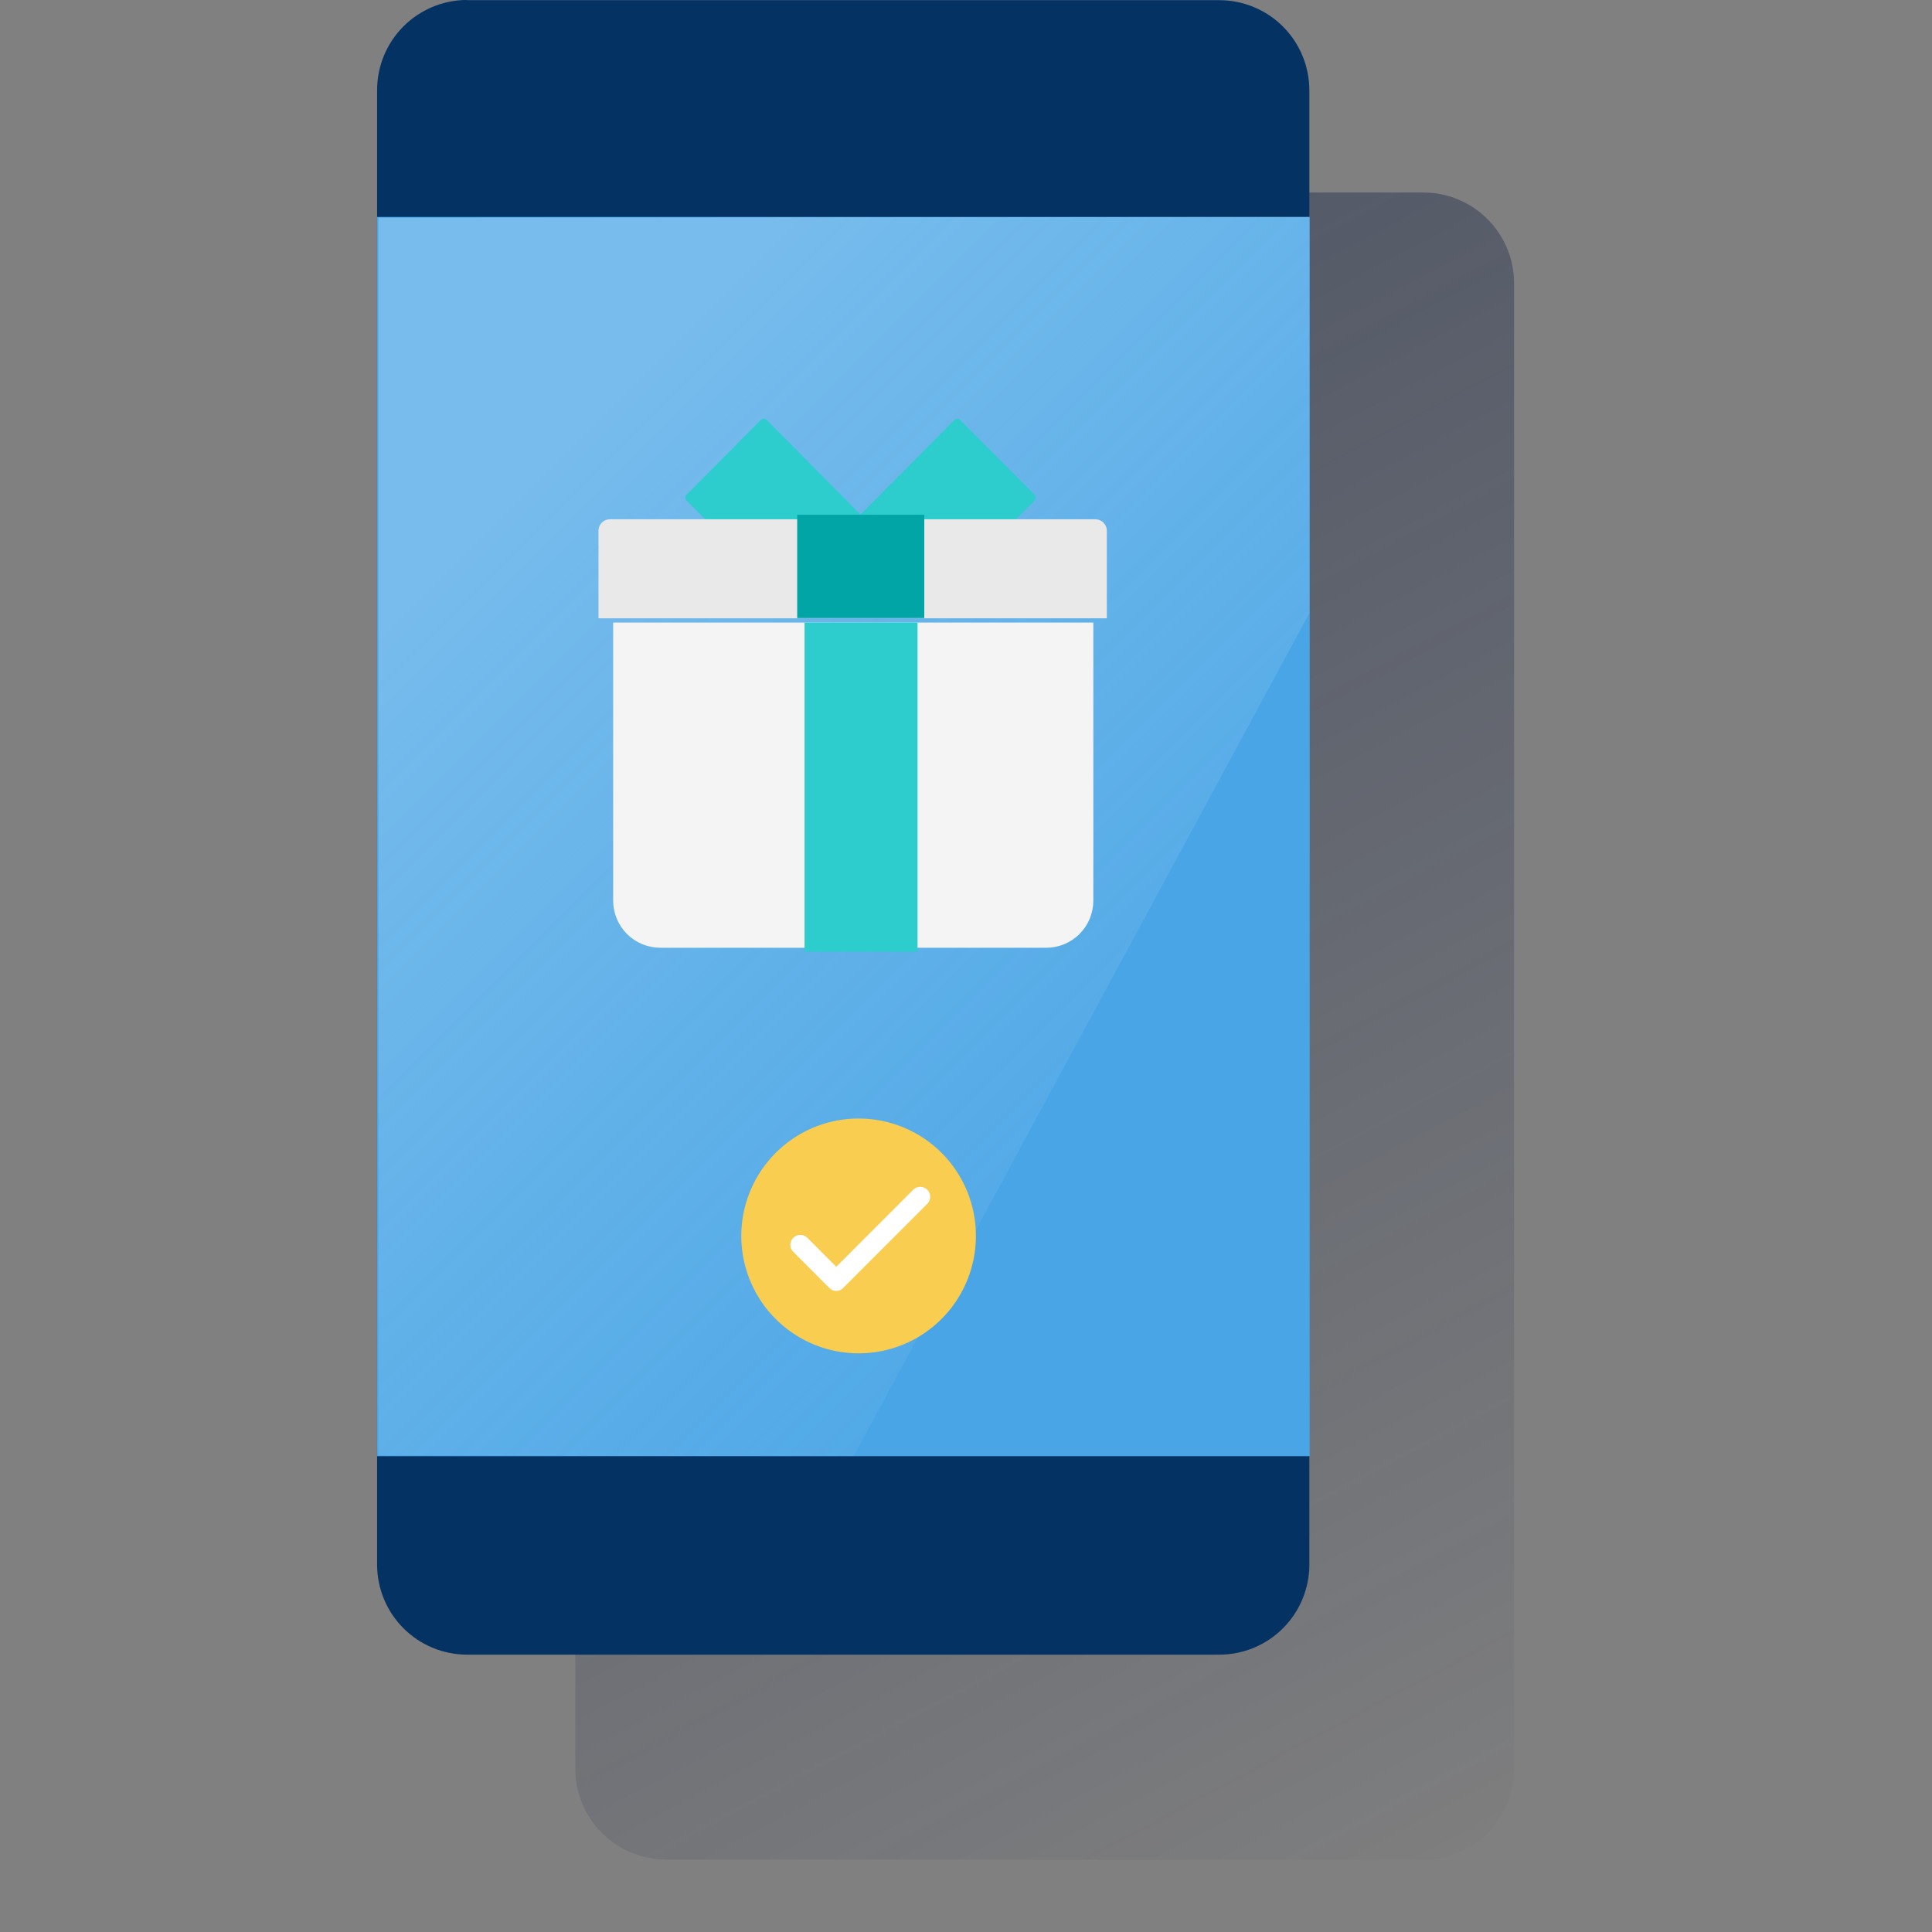 <svg width="600" height="600" viewBox="0 0 600 600" fill="none" xmlns="http://www.w3.org/2000/svg"><rect x="0" y="0" width="600" height="600" fill="#808080" stroke="none"/><g clip-path="url(#clip0_1590_2789)"><path d="M206.853 59.781H442.033C449.507 59.788 456.673 62.763 461.957 68.054C467.241 73.345 470.211 80.518 470.214 87.998V549.296C470.211 556.777 467.241 563.95 461.957 569.24C456.673 574.531 449.507 577.506 442.033 577.513H206.853C199.379 577.506 192.213 574.531 186.929 569.24C181.645 563.95 178.675 556.777 178.672 549.296V87.998C178.675 80.518 181.645 73.345 186.929 68.054C192.213 62.763 199.379 59.788 206.853 59.781Z" fill="url(#paint0_linear_1590_2789)"/><path d="M145.038 0.055H378.701C386.116 0.065 393.224 3.022 398.461 8.276C403.698 13.529 406.636 20.649 406.63 28.07V485.915C406.623 493.326 403.678 500.432 398.442 505.672C393.206 510.913 386.106 513.86 378.701 513.866H145.038C137.633 513.86 130.533 510.913 125.297 505.672C120.061 500.432 117.116 493.326 117.11 485.915V28.07C117.098 24.394 117.81 20.753 119.204 17.352C120.599 13.952 122.649 10.86 125.238 8.253C127.827 5.645 130.903 3.574 134.292 2.157C137.68 0.739 141.315 0.004 144.987 -0.008L145.038 0.055Z" fill="#043263"/><path d="M406.756 67.367H117.109V452.235H406.756V67.367Z" fill="#49A5E6"/><path opacity="0.5" d="M117.5 67.62V451.982L265.103 452.235L406.641 190.429V67.367L117.5 67.62Z" fill="url(#paint1_linear_1590_2789)"/><path d="M190.422 193.344H339.542V279.753C339.528 283.616 337.989 287.317 335.259 290.049C332.53 292.781 328.831 294.322 324.971 294.335H204.993C201.132 294.322 197.434 292.781 194.704 290.049C191.975 287.317 190.435 283.616 190.422 279.753V193.344Z" fill="#F4F4F4"/><path d="M284.953 193.344H249.859V295.549H284.953V193.344Z" fill="#2DCCCD"/><path d="M220.135 162.393L213.223 155.462C213.1 155.344 213.003 155.203 212.937 155.047C212.87 154.89 212.836 154.722 212.836 154.552C212.836 154.382 212.87 154.214 212.937 154.057C213.003 153.901 213.1 153.759 213.223 153.641L236.286 130.433C236.404 130.308 236.546 130.209 236.703 130.142C236.861 130.074 237.03 130.039 237.202 130.039C237.373 130.039 237.543 130.074 237.7 130.142C237.858 130.209 238 130.308 238.118 130.433L269.8 162.393H220.135Z" fill="#2DCCCD"/><path d="M314.344 162.402L321.269 155.471C321.501 155.225 321.631 154.899 321.631 154.561C321.631 154.222 321.501 153.897 321.269 153.65L298.194 130.442C298.076 130.319 297.935 130.222 297.778 130.155C297.622 130.089 297.454 130.055 297.284 130.055C297.114 130.055 296.946 130.089 296.79 130.155C296.633 130.222 296.492 130.319 296.374 130.442L264.68 162.402H314.344Z" fill="#2DCCCD"/><path d="M343.733 192.013H185.868V164.909C185.859 164.428 185.947 163.951 186.127 163.505C186.307 163.059 186.575 162.654 186.915 162.314C187.254 161.974 187.659 161.706 188.104 161.526C188.55 161.346 189.027 161.258 189.507 161.266H340.093C340.573 161.258 341.051 161.346 341.496 161.526C341.941 161.706 342.346 161.974 342.686 162.314C343.025 162.654 343.293 163.059 343.473 163.505C343.653 163.951 343.741 164.428 343.733 164.909V192.013Z" fill="#E9E9E9"/><path d="M287.044 159.859H247.578V191.946H287.044V159.859Z" fill="#02A5A5"/><path d="M303.077 383.78C303.087 390.994 300.959 398.048 296.962 404.051C292.965 410.054 287.278 414.736 280.622 417.503C273.965 420.271 266.638 421 259.567 419.599C252.497 418.198 246 414.729 240.9 409.632C235.8 404.534 232.325 398.037 230.915 390.963C229.505 383.888 230.223 376.554 232.979 369.888C235.735 363.223 240.405 357.525 246.398 353.516C252.39 349.507 259.436 347.367 266.644 347.367C271.431 347.361 276.171 348.299 280.594 350.129C285.018 351.959 289.037 354.645 292.421 358.032C295.806 361.419 298.489 365.442 300.318 369.869C302.146 374.296 303.084 379.04 303.077 383.83" fill="#F8CD50"/><path d="M259.704 400.929C259.292 400.925 258.886 400.837 258.51 400.669C258.134 400.502 257.796 400.259 257.518 399.955L246.346 388.775C245.768 388.194 245.444 387.408 245.445 386.588C245.447 385.769 245.773 384.984 246.353 384.405C246.933 383.826 247.718 383.502 248.537 383.503C249.356 383.504 250.141 383.831 250.719 384.411L259.704 393.404L283.715 369.373C284.304 368.842 285.075 368.558 285.867 368.579C286.66 368.6 287.414 368.925 287.975 369.486C288.536 370.047 288.86 370.802 288.881 371.595C288.902 372.388 288.618 373.159 288.087 373.749L261.852 399.993C261.576 400.286 261.243 400.52 260.874 400.681C260.505 400.842 260.107 400.926 259.704 400.929Z" fill="white"/></g><defs><linearGradient id="paint0_linear_1590_2789" x1="190.25" y1="65.377" x2="471.672" y2="594.236" gradientUnits="userSpaceOnUse"><stop stop-color="#192647" stop-opacity="0.5" offset="0"/><stop offset="1" stop-color="#192647" stop-opacity="0"/></linearGradient><linearGradient id="paint1_linear_1590_2789" x1="157.403" y1="156.992" x2="360.988" y2="360.41" gradientUnits="userSpaceOnUse"><stop stop-color="white" stop-opacity="0.5" offset="0"/><stop offset="1" stop-color="#ECF7F8" stop-opacity="0.1"/></linearGradient><clipPath id="clip0_1590_2789"><rect width="600" height="600" fill="white"/></clipPath></defs></svg>